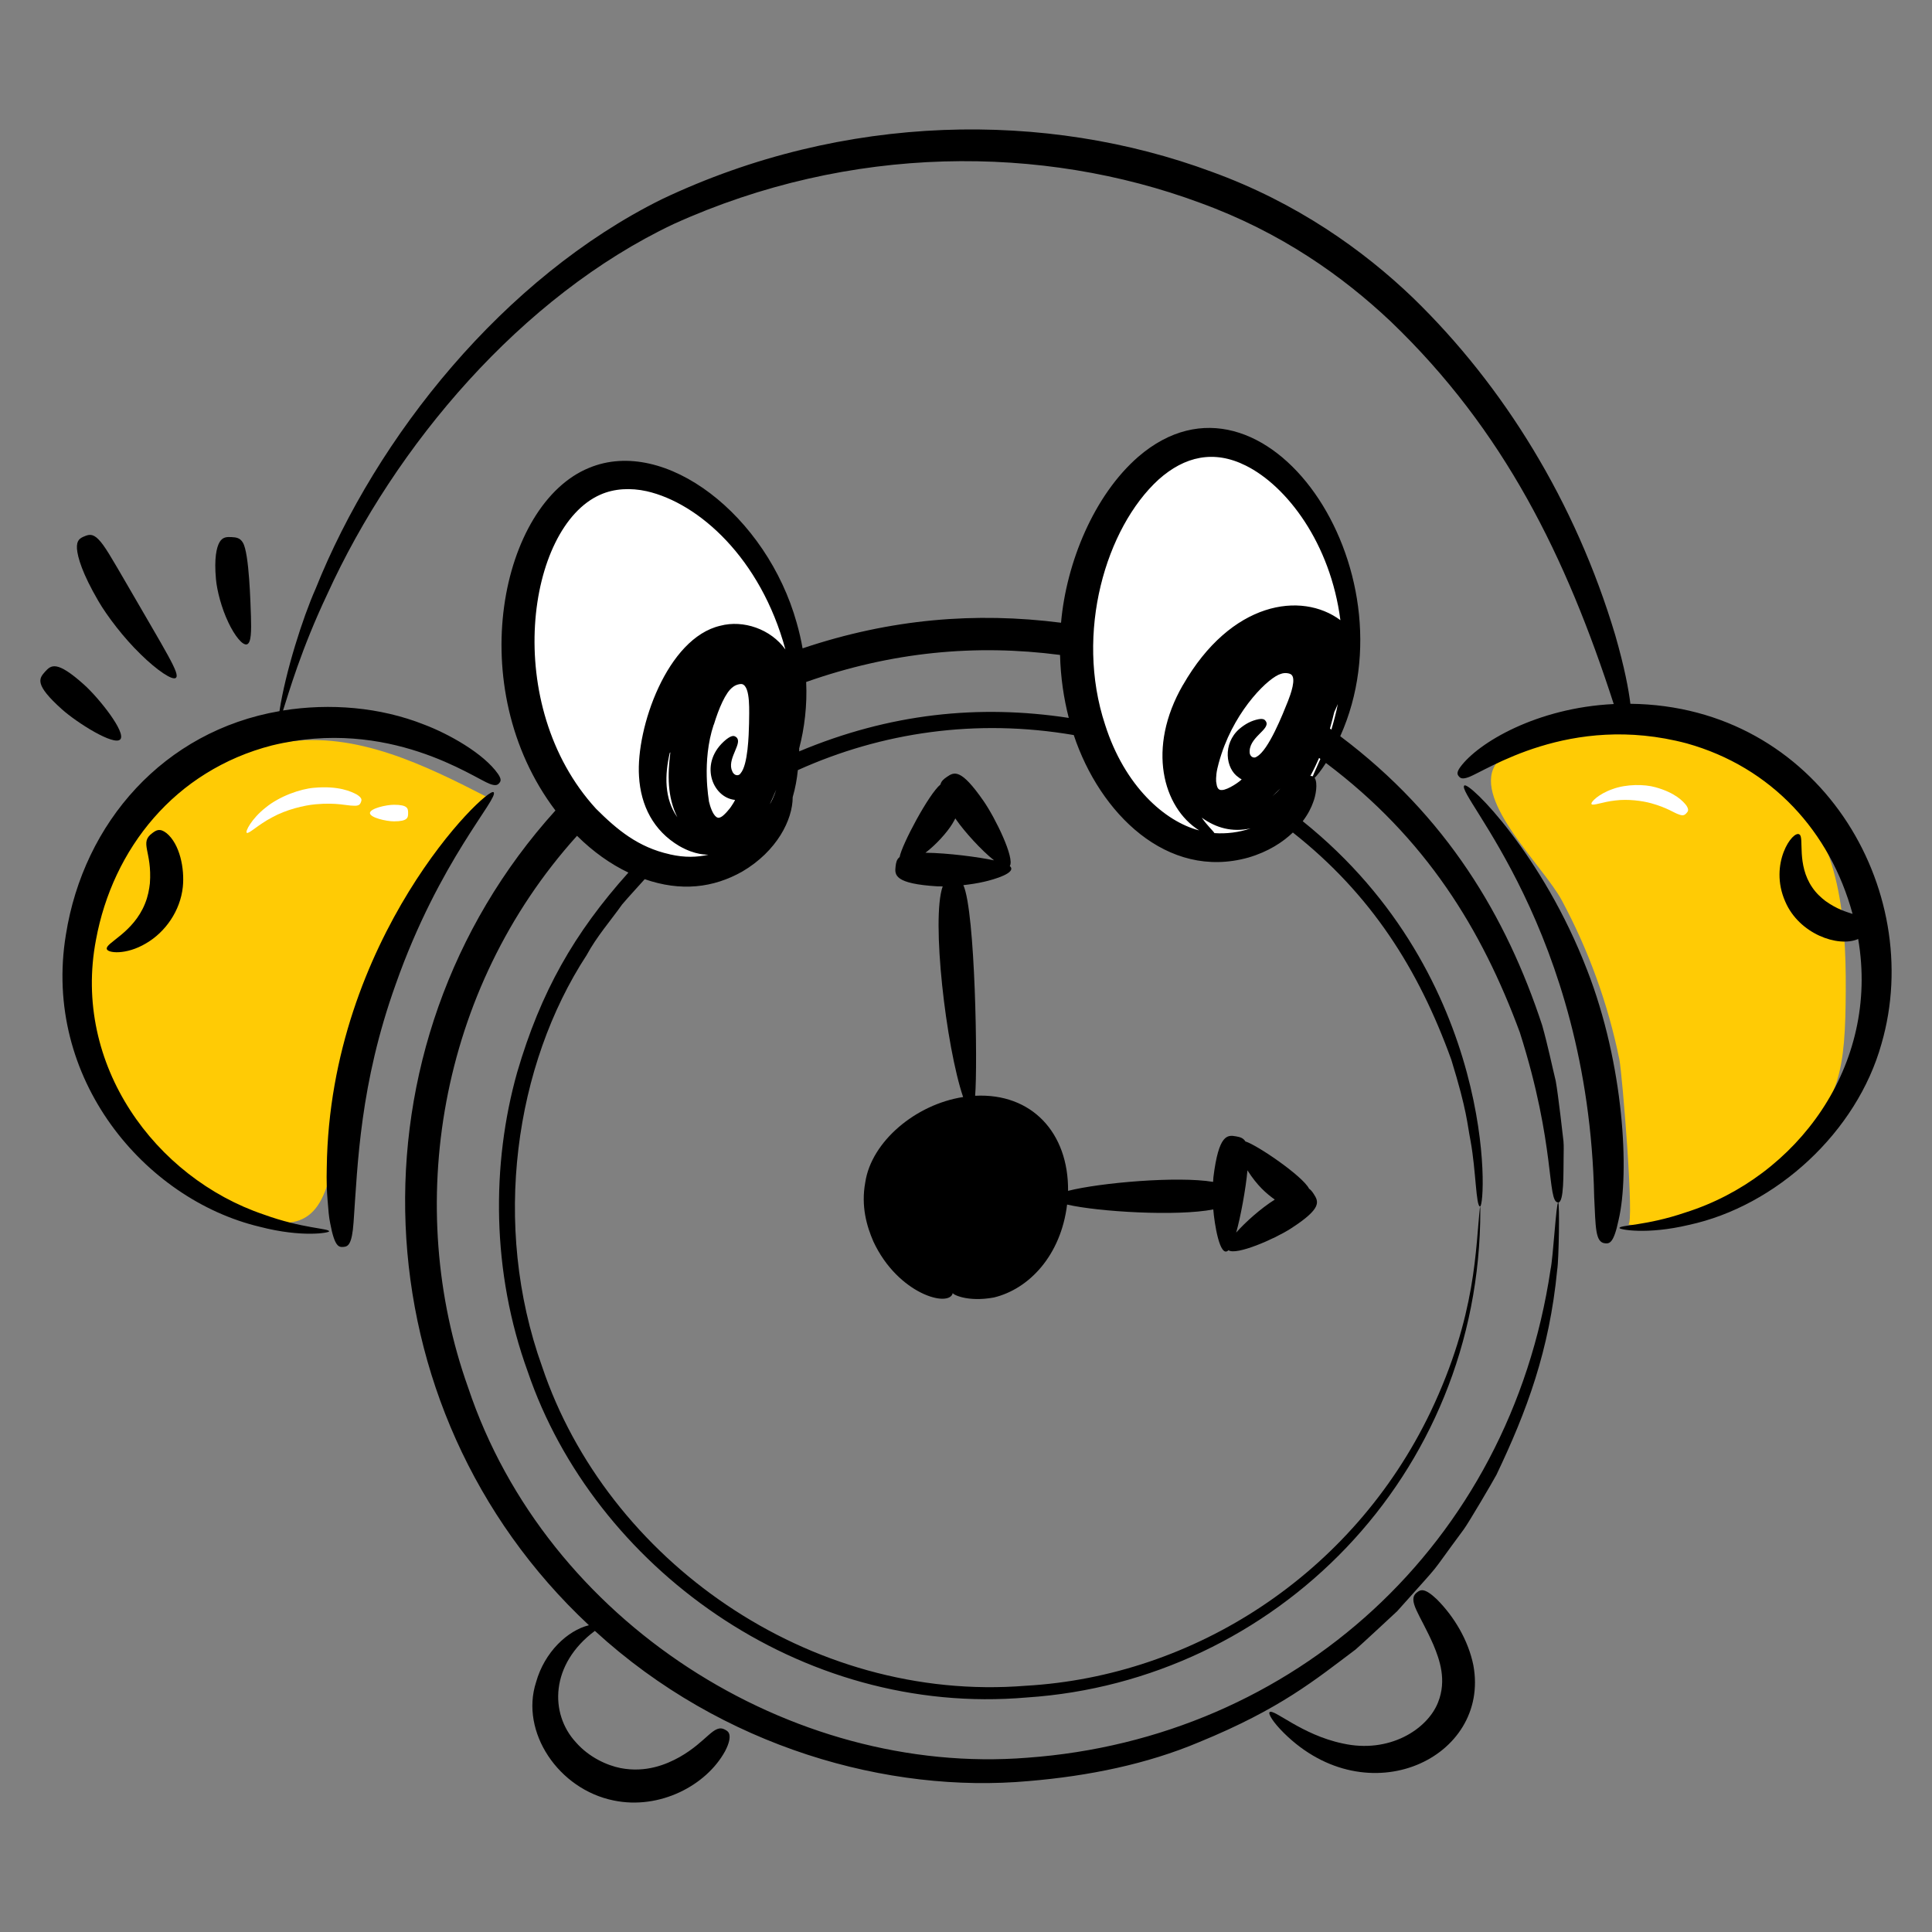 <?xml version="1.0" encoding="UTF-8"?>
<svg xmlns="http://www.w3.org/2000/svg" id="Layer_1" height="512" viewBox="0 0 135 135" width="512">
  <rect x="0" y="0" width="135" height="135" fill="#808080" stroke="none"/>
  <g id="Alarm">
    <g>
      <g>
        <g>
          <g>
            <g>
              <path d="m7.323 77.335c-3.28-5.77-2.596-13.539 1.642-18.647 2.366-2.852 6.734-6.186 11.012-6.835 4.909-.745 9.702 1.598 14.115 3.872-5.996 7.472-9.17 16.071-10.827 25.405-.794 4.475-2.525 5.108-6.941 3.564-3.729-1.304-7.039-3.91-9-7.359z" fill="#ffcb05"></path>
            </g>
          </g>
          <g>
            <g>
              <path d="m113.774 85.557c3.961.795 7.745-1.857 10.696-4.616 3.81-3.563 4.413-5.44 4.494-10.761.079-5.212-.178-10.984-3.791-14.742-2.392-2.487-5.88-3.622-9.3-4.078-2.703-.361-9.726-.797-11.422 2.142-1.458 2.527 3.404 7.037 4.678 9.405 1.875 3.486 3.237 7.246 4.026 11.125.199.978 1.071 11.616.618 11.525z" fill="#ffcb05"></path>
            </g>
          </g>
          <g>
            <g>
              <g>
                <path d="m54.936 54.509c5.312-14.736-12.827-30.09-17.813-15.326-1.819 5.387-.962 11.606 2.246 16.3 2.009 2.94 5.165 5.379 8.726 5.426 3.561.048 7.175-3.076 6.712-6.607" fill="#fff"></path>
              </g>
            </g>
            <g>
              <g>
                <path d="m91.711 54.453c8.723-13.13-5.341-32.204-13.652-19.126-3.049 4.799-3.698 11.044-1.699 16.366 1.252 3.334 3.736 6.454 7.183 7.348 3.447.894 7.701-1.279 8.092-4.819" fill="#fff"></path>
              </g>
            </g>
          </g>
        </g>
        <g>
          <path d="m108.711 75.544c-.28-1.14-.54-2.44-.95-3.9-2.5-7.605-6.678-14.617-14.11-20.2 5.248-11.696-5.314-27.102-14.11-19.53-3.108 2.702-5.031 7.409-5.4 11.6-5.947-.761-11.911-.279-18.06 1.79-.1-.58-.24-1.18-.41-1.78-2.085-7.472-9.182-13.051-14.51-10.83-6.169 2.51-8.872 15.32-2.35 23.94-14.85 16.431-13.849 41.805 2.34 56.93-1.478.366-3.099 1.858-3.694 3.985-1.123 3.465 1.564 7.491 5.438 8.264 3.194.658 6.455-1.042 7.772-3.45.301-.576.343-.93.302-1.141-.04-.21-.171-.289-.313-.362-.781-.427-1.232.82-3.183 1.924-.925.514-2.344 1.103-4.111.762-.953-.189-2.204-.753-3.12-1.799-1.861-2.019-1.785-5.474 1.326-7.787 8.922 8.18 20.543 11.378 30.322 10.493 4.17-.35 8.25-1.18 11.9-2.72 5.706-2.338 8.119-4.362 10.93-6.47.351-.3 2.572-2.363 2.91-2.68 3.511-3.939 1.915-2.027 4.64-5.7.351-.471 2.069-3.4 2.3-3.84 2.11-4.424 3.696-8.665 4.24-14.31.119-.687.176-4.71.07-4.71-.14 0-.351 3.831-.53 4.66-2.866 19.281-17.982 32.796-36.57 34.14-16.525 1.311-33.596-9.469-39.07-25.87-4.503-12.62-2.092-27.794 7.61-38.55 1.13 1.12 2.35 1.98 3.59 2.57-3.79 4.223-6.124 8.328-7.77 13.95-1.81 6.42-1.8 13.95.74 20.93 4.611 13.543 18.958 24.146 34.87 22.76 17.288-1.14 31.69-15.435 31.69-34.05 0-.17-.01-.26-.02-.26-.328 2.833-.208 7.543-3.47 14.38-5.442 11.321-16.504 18.435-28.26 19.11-15.188 1.223-29.284-8.82-33.81-22.3-3.56-9.918-1.887-21.1 3.11-28.75.71-1.31 1.67-2.4 2.48-3.54.28-.344 1.546-1.725 1.58-1.77 2.509.874 4.783.622 6.83-.54 2.408-1.42 3.51-3.61 3.51-5.19.19-.65.3-1.29.36-1.89 5.855-2.64 12.448-3.621 19.28-2.45 1.818 5.467 6.521 10.15 12.2 8.56 1.4-.41 2.41-1.08 3.11-1.75 5.469 4.314 8.783 9.547 11.07 15.87 1.119 3.63 1.104 4.455 1.35 5.7.373 2.04.371 4.56.66 4.56.434 0 1.229-15.99-12.39-26.92.37-.49.6-.95.73-1.33.17-.418.346-1.329.1-1.7.17-.16.45-.51.79-1.04 6.997 5.257 10.894 11.633 13.55 18.83 2.531 7.94 1.881 11.88 2.68 11.88.413 0 .36-1.993.38-3.26 0-.3.02-.64-.01-1.01-.011-.101-.369-3.283-.54-4.21zm-15.78-24.64c0-.01.01-.02.01-.03.339-1.2.224-.999.38-1.31.05-.12.11-.24.16-.37-.077.465-.316 1.338-.45 1.79-.03-.03-.06-.05-.1-.08zm-4.02 4.73c.19-.18.37-.36.56-.54-.224.249-.351.354-.56.54zm-3.85-1.92c.013-.079.138-.575.29-1.03 1.059-3.206 3.34-5.382 4.16-5.6.27-.1.59-.04.7.04.393.262-.038 1.42-.21 1.86-.352.88-1.362 3.455-2.19 3.89-.14.115-.4.069-.48-.21-.161-1.121 1.467-1.684 1.13-2.25-.07-.11-.15-.22-.51-.16-.523.102-.946.339-1.35.68-1.185 1.036-.961 2.779-.06 3.38.07.06.14.11.22.14-.051.102-.948.75-1.39.75-.271.02-.343-.23-.38-.51-.021-.041-.043-.478.07-.98zm-38.26-1.11c.01-.01.03-.02.04-.03-.196 1.568-.215 3.122.49 4.53-.921-1.29-.891-2.952-.53-4.5zm7.44 2.57c-.152.457-.342.849-.45 1.03.15-.33.31-.67.45-1.03zm-3.89 1.93c-.13.06-.18.04-.25.01-.01-.01-.03-.02-.05-.03-.264-.197-.433-.751-.51-1.07-.002-.1-.525-2.807.33-5.38h.01c.34-1.12.82-2.25 1.31-2.61.22-.19.54-.25.67-.22.604.18.48 1.988.48 2.75-.02.818-.075 2.891-.59 3.48-.094.161-.339.203-.51-.01-.05-.06-.1-.19-.13-.28-.221-.841.8-1.847.34-2.23-.13-.1-.27-.18-.7.15-1.969 1.593-.997 4.076.61 4.23 0 .051-.25.438-.29.49-.02.04-.476.628-.72.72zm-3.52 2.6c-.01 0-.02 0-.03-.01-2.21-.487-3.684-1.718-5.15-3.18-6.628-7.23-4.851-19.691.3-21.95.97-.43 2.11-.49 3.24-.24 3.645.831 7.964 4.687 9.69 11.06-1.026-1.436-2.947-2.085-4.55-1.66-3.717.859-5.898 7.14-5.68 10.52.119 2.05 1.009 3.801 2.81 4.87 1.148.661 1.94.593 2.04.61-.78.18-1.66.21-2.67-.02zm9.01-7.2c0-.07.01-.14 0-.2.374-1.409.57-3.05.49-4.65 5.966-2.106 11.837-2.659 17.74-1.89.04 1.57.26 3.04.61 4.4-6.299-.961-12.514-.311-18.84 2.34zm21.38-1.86c-2.129-6.435.057-13.763 3.73-17.13 1.833-1.638 3.875-2.093 6.1-.98 2.874 1.43 5.917 5.432 6.61 10.8-2.72-2.023-7.641-1.329-11 4.53-.01 0-.01.01-.01.01-2.529 4.39-1.401 8.544 1.14 10.15-2.391-.614-5.206-3.092-6.57-7.38zm7.64 7.57c-.12-.19-.5-.52-.89-1.08 1.034.736 2.126 1.028 3.42.75-.806.281-1.708.39-2.53.33zm6.87-3.97c-.103-.033-.069-.013-.17-.02.277-.51.462-.928.61-1.26.03.01.06.04.09.07-.25.59-.45.99-.53 1.21z"></path>
          <path d="m100.386 111.739c-.869-.821-1.132-.656-1.38-.465-.706.543.231 1.533 1.165 3.682.423 1.017.936 2.456.311 4.006-.742 1.878-3.408 3.594-6.669 2.862-2.875-.603-4.828-2.466-5.102-2.181-.105.107.234.693 1.008 1.457 5.866 5.803 14.423 1.733 13.234-4.735-.349-1.727-1.328-3.393-2.567-4.626z"></path>
          <path d="m91.47 83.056c-.445-.875-3.603-3.035-4.448-3.298-.152-.249-.381-.306-.651-.354-.607-.111-1.209-.159-1.583 2.852-.011.097-.015.22-.022.329-2.478-.416-7.897.058-10.134.626.039-4.057-2.537-6.846-6.494-6.644.182-2.074.013-12.869-.822-14.717.488-.055.988-.131 1.447-.237.696-.158 2.333-.632 1.796-1.099.362-.539-.997-3.339-1.833-4.544-1.588-2.289-2.047-2.042-2.572-1.677-.202.14-.381.279-.439.524-.819.665-2.715 4.235-2.852 5.069-.21.164-.251.386-.282.646-.075.61-.088 1.221 2.951 1.403.101.005.227 0.0.34.001-.812 2.268.229 11.191 1.427 14.72-3.311.509-6.408 3.107-6.837 5.958-.311 1.681.106 3.079.568 4.142 1.729 3.7 5.332 4.645 5.547 3.589h0c-.04.093 1.009.658 2.865.319 2.455-.587 4.688-2.931 5.122-6.495 2.179.506 7.689.836 10.215.34.071.924.453 3.465 1.064 2.85.518.385 3.193-.768 4.347-1.51 2.193-1.411 1.958-1.876 1.612-2.414-.098-.151-.198-.287-.335-.38zm-26.803-23.47c.754-.575 1.499-1.409 1.871-2.011.089-.144.146-.26.218-.39.026.038.041.065.068.104.569.82 1.743 2.123 2.637 2.829-1.085-.232-3.225-.515-4.794-.532zm21.713 26.54c.309-1.093.672-3.07.787-4.347.676 1.063 1.308 1.614 1.91 2.042-.977.615-2.071 1.592-2.697 2.306z"></path>
          <path d="m34.487 55.356c-.459-.411-11.44 10.182-11.654 26.224-.025.916.003 1.683.061 2.324.048.641.089 1.157.178 1.569.309 1.65.601 1.683.92 1.657.318-.026.603-.125.715-1.73.291-4.12.446-9.643 2.936-16.601 3.053-8.676 7.268-13.068 6.845-13.442z"></path>
          <path d="m113.925 49.178c-.122-.994-.401-2.508-1.06-4.801-2.784-9.318-7.801-17.418-14.121-23.556-3.476-3.34-8.141-6.667-14.074-8.817-11.558-4.288-25.672-4.142-38.43 1.92-11.047 5.474-19.934 16.578-24.191 27.226-.893 2.01-2.098 5.781-2.522 8.542-8.075 1.393-13.683 7.782-14.923 15.621-1.651 10.033 5.494 18.493 13.547 20.409 2.958.769 4.863.419 4.845.322.014-.219-1.857-.19-4.583-1.184-7.553-2.558-13.379-10.451-11.706-19.194 1.171-6.347 5.503-11.834 12.301-13.58 8.169-1.986 14.097 2.281 15.221 2.691.422.158.55.065.654-.056.104-.121.181-.254-.083-.641-1.006-1.446-3.486-2.816-5.152-3.444-3.101-1.232-6.591-1.511-9.871-.99.406-1.248 1.248-4.23 3.096-8.136 4.724-10.372 13.551-20.811 24.188-25.852 12.347-5.596 25.76-5.58 36.801-1.484 5.652 2.055 9.96 5.123 13.316 8.29 7.939 7.612 12.252 16.443 15.583 26.732-5.36.258-9.478 2.696-10.728 4.411-.272.381-.198.516-.097.639.102.123.228.219.653.07 1.209-.412 7.082-4.545 15.275-2.371 5.932 1.658 10.023 6.168 11.585 11.915-.415-.142-1.058-.302-1.906-.91-.285-.223-.627-.522-.906-.936-1.111-1.608-.557-3.497-.897-3.703-.45-.346-2.166 2.042-.993 4.691.968 2.261 3.697 3.218 5.082 2.616.005-.002.006-.005.012-.007 1.52 8.837-4.274 16.655-12.071 19.113-2.746.937-4.615.869-4.607 1.087-.019.097 1.877.487 4.851-.22 6.091-1.315 11.74-6.485 13.458-12.661 3.124-10.772-4.37-23.607-17.549-23.752z"></path>
          <path d="m110.892 67.759c-3.092-8.042-8.236-13.158-8.571-12.87-.66.561 8.687 10.107 9.073 28.731.106 2.147.07 3.186.754 3.256.318.033.61.006.954-1.637.769-3.253.389-10.826-2.209-17.48z"></path>
          <path d="m10.131 63.147c-.817 2.029-2.736 2.727-2.671 3.147.017.306 1.339.462 2.742-.375 1.361-.79 2.397-2.28 2.573-3.942.132-1.285-.208-2.994-1.137-3.76-.483-.379-.733-.194-.986-.01-.946.687-.009 1.257-.179 3.521-.045.4-.129.903-.342 1.417z"></path>
          <path d="m8.405 51.665c.427-.476-1.483-2.884-2.534-3.826-1.918-1.719-2.304-1.37-2.731-.894s-.732.898 1.186 2.617c1.051.942 3.652 2.578 4.079 2.102z"></path>
          <path d="m9.819 45.71c1.151 1.132 2.245 1.867 2.474 1.652.295-.275-.625-1.691-3.428-6.541-1.046-1.797-1.568-2.725-1.99-3.137-.409-.418-.686-.33-.981-.206s-.554.253-.517.866c.05.604.37 1.721 1.494 3.651.614 1.057 1.788 2.593 2.948 3.714z"></path>
          <path d="m15.947 43.474c.456.969 1.017 1.655 1.315 1.547.303-.109.301-.958.274-1.943-.032-.873-.119-4.403-.558-5.149-.197-.353-.485-.384-.805-.399-.319-.015-.609-.018-.831.352-.211.368-.385 1.123-.252 2.588.071.802.395 2.041.859 3.004z"></path>
        </g>
      </g>
      <g>
        <g>
          <g>
            <path d="m117.84 56.823c-.108.117-.224.209-.526.087-.317-.093-.799-.468-1.93-.78-.616-.172-1.634-.31-2.51-.196-.876.09-1.572.394-1.664.253-.09-.12.498-.716 1.476-1.05.963-.357 2.232-.343 2.988-.128 1.392.385 1.935.983 2.157 1.267.212.32.117.43.008.547z" fill="#fff"></path>
          </g>
        </g>
      </g>
      <g>
        <g>
          <g>
            <path d="m25.22 56.055c-.059.148-.136.275-.538.243-.405.007-1.145-.233-2.625-.099-.807.07-2.07.375-3.039.913-.981.51-1.64 1.184-1.775 1.081-.124-.08.334-.991 1.323-1.764.965-.794 2.417-1.301 3.368-1.381 1.745-.158 2.618.269 3.002.472.387.249.342.387.283.535z" fill="#fff"></path>
          </g>
        </g>
      </g>
      <g>
        <g>
          <g>
            <path d="m28.517 56.813c0 .319-.02.579-.992.579-.532 0-1.675-.259-1.675-.579 0-.32 1.142-.579 1.675-.579.972 0.0.992.259.992.579z" fill="#fff"></path>
          </g>
        </g>
      </g>
    </g>
  </g>
</svg>
